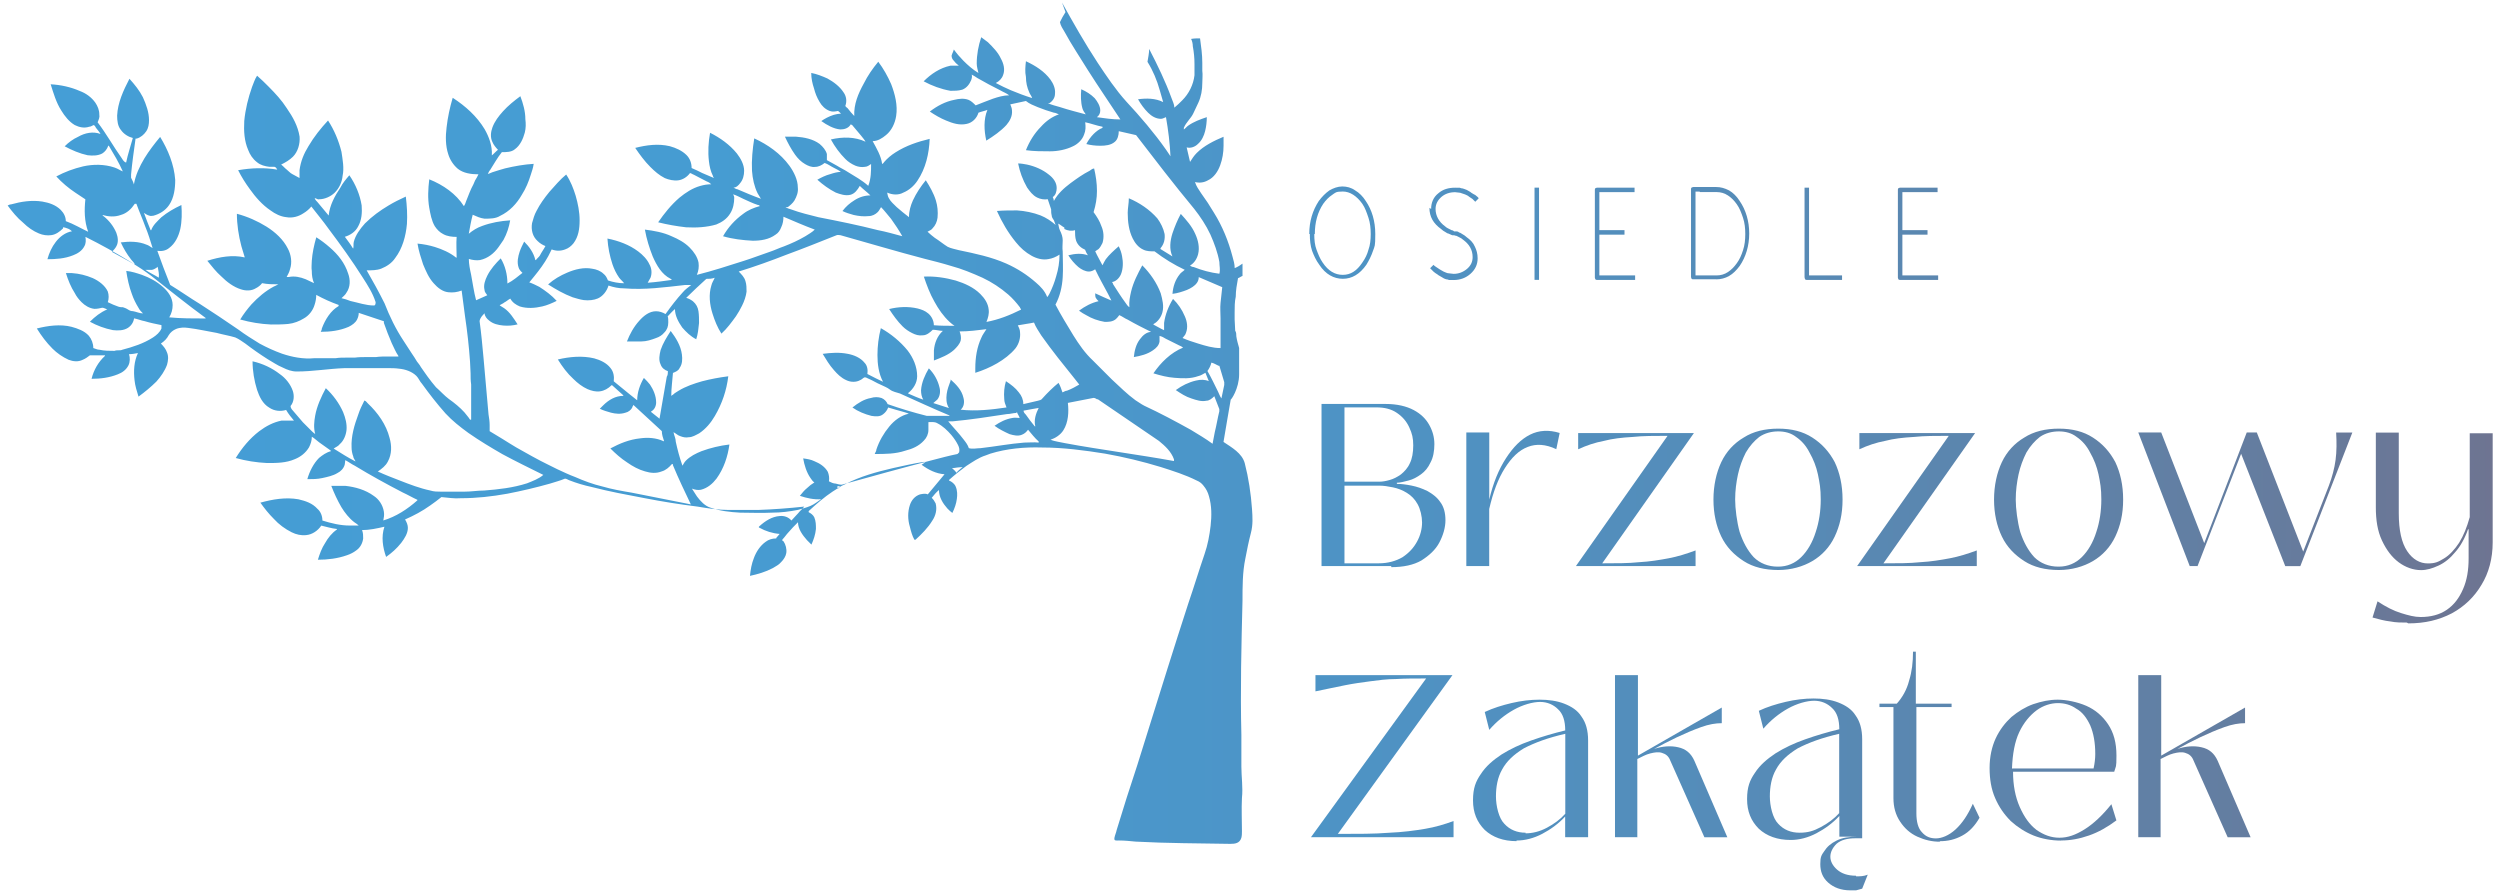 <?xml version="1.0" encoding="UTF-8"?><svg id="Warstwa_1" xmlns="http://www.w3.org/2000/svg" xmlns:xlink="http://www.w3.org/1999/xlink" viewBox="0 0 444.6 158.8"><defs><style>.cls-1{fill:url(#Gradient_bez_nazwy_7-22);}.cls-2{fill:url(#Gradient_bez_nazwy_7-13);}.cls-3{fill:url(#Gradient_bez_nazwy_7-2);}.cls-4{fill:url(#Gradient_bez_nazwy_7-20);}.cls-5{fill:url(#Gradient_bez_nazwy_7-23);}.cls-6{fill:url(#Gradient_bez_nazwy_7-10);}.cls-7{fill:url(#Gradient_bez_nazwy_7-4);}.cls-8{fill:url(#Gradient_bez_nazwy_7-9);}.cls-9{fill:url(#Gradient_bez_nazwy_7-18);}.cls-10{fill:url(#Gradient_bez_nazwy_7);}.cls-11{fill:url(#Gradient_bez_nazwy_7-12);}.cls-12{fill:url(#Gradient_bez_nazwy_7-3);}.cls-13{fill:url(#Gradient_bez_nazwy_7-8);}.cls-14{fill:url(#Gradient_bez_nazwy_7-19);}.cls-15{fill:url(#Gradient_bez_nazwy_7-21);}.cls-16{fill:url(#Gradient_bez_nazwy_7-17);}.cls-17{fill:url(#Gradient_bez_nazwy_7-6);}.cls-18{fill:url(#Gradient_bez_nazwy_7-14);}.cls-19{fill:url(#Gradient_bez_nazwy_7-5);}.cls-20{fill:url(#Gradient_bez_nazwy_7-11);}.cls-21{fill:url(#Gradient_bez_nazwy_7-15);}.cls-22{fill:url(#Gradient_bez_nazwy_7-7);}.cls-23{fill:url(#Gradient_bez_nazwy_7-16);}</style><linearGradient id="Gradient_bez_nazwy_7" x1=".55" y1="75.27" x2="444.32" y2="75.27" gradientUnits="userSpaceOnUse"><stop offset="0" stop-color="#459ed6"/><stop offset=".28" stop-color="#469cd2"/><stop offset=".5" stop-color="#4c95c8"/><stop offset=".71" stop-color="#568bb7"/><stop offset=".9" stop-color="#647da0"/><stop offset="1" stop-color="#6e7491"/></linearGradient><linearGradient id="Gradient_bez_nazwy_7-2" x1=".55" y1="86.36" x2="444.32" y2="86.36" xlink:href="#Gradient_bez_nazwy_7"/><linearGradient id="Gradient_bez_nazwy_7-3" x1=".55" y1="88.7" x2="444.32" y2="88.7" xlink:href="#Gradient_bez_nazwy_7"/><linearGradient id="Gradient_bez_nazwy_7-4" x1=".55" y1="88.89" x2="444.32" y2="88.89" xlink:href="#Gradient_bez_nazwy_7"/><linearGradient id="Gradient_bez_nazwy_7-5" x1=".55" y1="88.79" x2="444.32" y2="88.79" xlink:href="#Gradient_bez_nazwy_7"/><linearGradient id="Gradient_bez_nazwy_7-6" x1=".55" y1="88.89" x2="444.32" y2="88.89" xlink:href="#Gradient_bez_nazwy_7"/><linearGradient id="Gradient_bez_nazwy_7-7" x1=".55" y1="88.79" x2="444.32" y2="88.79" xlink:href="#Gradient_bez_nazwy_7"/><linearGradient id="Gradient_bez_nazwy_7-8" x1=".55" y1="88.79" x2="444.32" y2="88.79" xlink:href="#Gradient_bez_nazwy_7"/><linearGradient id="Gradient_bez_nazwy_7-9" x1=".55" y1="93.86" x2="444.32" y2="93.86" xlink:href="#Gradient_bez_nazwy_7"/><linearGradient id="Gradient_bez_nazwy_7-10" x1=".55" y1="134.48" x2="444.32" y2="134.48" xlink:href="#Gradient_bez_nazwy_7"/><linearGradient id="Gradient_bez_nazwy_7-11" x1=".55" y1="137.01" x2="444.32" y2="137.01" xlink:href="#Gradient_bez_nazwy_7"/><linearGradient id="Gradient_bez_nazwy_7-12" x1=".55" y1="134.48" x2="444.32" y2="134.48" xlink:href="#Gradient_bez_nazwy_7"/><linearGradient id="Gradient_bez_nazwy_7-13" x1=".55" y1="141.29" x2="444.32" y2="141.29" xlink:href="#Gradient_bez_nazwy_7"/><linearGradient id="Gradient_bez_nazwy_7-14" x1=".55" y1="132.79" x2="444.32" y2="132.79" xlink:href="#Gradient_bez_nazwy_7"/><linearGradient id="Gradient_bez_nazwy_7-15" x1=".55" y1="136.96" x2="444.32" y2="136.96" xlink:href="#Gradient_bez_nazwy_7"/><linearGradient id="Gradient_bez_nazwy_7-16" x1=".55" y1="134.48" x2="444.32" y2="134.48" xlink:href="#Gradient_bez_nazwy_7"/><linearGradient id="Gradient_bez_nazwy_7-17" x1=".55" y1="41.37" x2="444.32" y2="41.37" xlink:href="#Gradient_bez_nazwy_7"/><linearGradient id="Gradient_bez_nazwy_7-18" x1=".55" y1="41.57" x2="444.32" y2="41.57" xlink:href="#Gradient_bez_nazwy_7"/><linearGradient id="Gradient_bez_nazwy_7-19" x1=".55" y1="41.57" x2="444.32" y2="41.57" xlink:href="#Gradient_bez_nazwy_7"/><linearGradient id="Gradient_bez_nazwy_7-20" x1=".55" y1="41.57" x2="444.32" y2="41.57" xlink:href="#Gradient_bez_nazwy_7"/><linearGradient id="Gradient_bez_nazwy_7-21" x1=".55" y1="41.47" x2="444.32" y2="41.47" xlink:href="#Gradient_bez_nazwy_7"/><linearGradient id="Gradient_bez_nazwy_7-22" x1=".55" y1="41.57" x2="444.32" y2="41.57" xlink:href="#Gradient_bez_nazwy_7"/><linearGradient id="Gradient_bez_nazwy_7-23" x1=".55" y1="41.57" x2="444.32" y2="41.57" xlink:href="#Gradient_bez_nazwy_7"/></defs><g id="Warstwa_1-2"><path class="cls-10" d="M189.49,2.15c-.4.6-.7,1.19-.99,1.79.1.6.5,1.19.8,1.69,1.29,2.39,2.78,4.57,4.18,6.86,1.89,2.98,3.88,5.87,5.77,8.75-1.39,0-2.78-.2-4.18-.4h0c.4-.3.6-.7.6-1.19,0-.8-.5-1.59-.99-2.19-.7-.7-1.49-1.19-2.39-1.59-.1,1.09-.1,2.29.2,3.38.1.4.4.8.6,1.09-1.49-.4-3.08-.8-4.57-1.29-.7-.2-1.49-.4-2.19-.7h.3c.6-.4.99-.99.99-1.69.1-.89-.3-1.79-.8-2.49-1.09-1.49-2.68-2.49-4.37-3.28-.1.89-.2,1.89,0,2.78,0,.99.2,1.89.6,2.78.1.3.4.6.5.99-1.29-.4-2.58-.89-3.78-1.39-.89-.4-1.79-.8-2.68-1.29.6-.3,1.09-.8,1.29-1.39.4-.99.1-2.09-.4-2.98-.5-1.09-1.39-1.99-2.29-2.88-.4-.3-.8-.6-1.19-.89-.5,1.49-.8,3.08-.8,4.67,0,.6.2,1.19.3,1.69-.99-.6-1.89-1.39-2.68-2.19-.6-.6-1.19-1.29-1.69-1.99-.1.4-.3.7-.4,1.09,0,.3.1.6.3.8.3.4.6.7.99.99h-1.49c-1.89.4-3.48,1.49-4.77,2.78,1.49.8,3.08,1.39,4.77,1.69.7,0,1.39,0,2.09-.2.8-.3,1.29-.99,1.59-1.69.1-.3.2-.6.1-.99.4.2.7.4.99.6,1.39.8,2.68,1.49,4.08,2.19.5.3,1.09.5,1.59.89-.99,0-1.99.3-2.88.6-1.09.4-2.09.8-3.08,1.19-.4-.4-.8-.8-1.29-.99-.8-.3-1.69-.2-2.49,0-1.59.3-3.08,1.09-4.37,2.09.89.6,1.89,1.19,2.88,1.59,1.19.5,2.39.89,3.68.6.99-.2,1.79-.99,2.09-1.99.5-.2,1.09-.3,1.59-.5-.7,1.69-.6,3.68-.2,5.47,1.29-.8,2.58-1.69,3.58-2.78.6-.7,1.09-1.59.99-2.58,0-.4-.2-.8-.3-1.09.89-.2,1.79-.4,2.78-.6.6.5,1.39.8,2.09,1.09.99.4,1.89.7,2.88.99.3,0,.6.2.89.3h0c-1.19.4-2.29,1.19-3.18,2.19-1.19,1.19-2.09,2.68-2.68,4.18,1.39.2,2.88.2,4.27.2s2.88-.3,4.08-.89c.89-.4,1.69-1.19,1.99-2.09.3-.7.3-1.39.2-2.19.99.2,1.99.6,3.08.8v.2c-.6.2-1.19.7-1.59,1.09-.5.5-.99,1.19-1.29,1.79.8.2,1.59.3,2.49.3s1.89-.1,2.58-.7c.5-.4.7-1.19.7-1.89.99.2,2.09.5,3.08.7,1.69,2.19,3.38,4.37,5.07,6.56,1.69,2.19,3.48,4.37,5.27,6.56,1.09,1.39,2.09,2.88,2.88,4.57.7,1.59,1.29,3.18,1.59,4.87,0,.7.2,1.39,0,2.09-1.59-.2-3.08-.6-4.57-1.19-.2,0-.4-.1-.6-.2v-.1c.7-.4,1.19-1.19,1.39-1.99.3-1.19,0-2.49-.5-3.58-.6-1.39-1.59-2.49-2.58-3.58-.6,1.09-1.09,2.29-1.49,3.48-.4,1.29-.6,2.78,0,4.08-.7-.4-1.39-.89-2.09-1.29-.1,0,0-.2,0-.2.6-.7.8-1.59.7-2.49-.2-.99-.7-1.99-1.29-2.78-1.39-1.59-3.18-2.78-5.07-3.58,0,.89-.2,1.79-.2,2.58,0,1.59.2,3.18.89,4.57.4.8.99,1.59,1.89,1.99.6.3,1.29.3,1.99.3,1.69,1.29,3.48,2.39,5.37,3.28-.3.3-.7.5-.89.8-.8.99-1.19,2.19-1.29,3.48.89-.1,1.79-.4,2.58-.7.7-.3,1.39-.7,1.79-1.29.2-.3.3-.6.3-.99,1.39.6,2.78,1.19,4.18,1.79-.1.89-.2,1.89-.3,2.78s0,1.89,0,2.78v5.27c-1.39,0-2.68-.4-3.98-.8-.99-.3-1.89-.6-2.78-.99.2-.3.5-.5.6-.89.4-.99.2-2.09-.2-2.98-.5-1.19-1.19-2.19-2.09-3.08-.8,1.29-1.39,2.78-1.59,4.27v1.29c-.7-.3-1.29-.7-1.89-.99v-.1c.8-.4,1.39-1.29,1.59-2.09.3-1.09,0-2.29-.3-3.38-.7-1.89-1.89-3.58-3.28-4.97-.8,1.49-1.59,2.98-1.99,4.67-.2.89-.4,1.79-.3,2.78-.3-.2-.5-.5-.7-.8-.8-1.09-1.49-2.19-2.19-3.28,0-.1-.1-.3-.2-.4.7-.1,1.29-.7,1.59-1.39.4-.99.4-2.19.2-3.18-.1-.6-.3-1.19-.6-1.79-.8.7-1.69,1.49-2.29,2.29-.2.3-.4.7-.6,1.09-.4-.8-.89-1.59-1.29-2.49.2-.1.4-.3.6-.4.3-.3.5-.7.7-1.09.3-.99.2-2.09-.2-2.98-.3-.89-.8-1.69-1.39-2.49.4-1.29.6-2.49.6-3.78,0-1.39-.2-2.68-.5-3.98-.3,0-.5.2-.8.4-1.19.6-2.29,1.39-3.38,2.19-1.19.89-2.29,1.89-2.98,3.18,0-.2-.1-.5-.2-.7.5-.3.7-.99.7-1.59,0-.99-.6-1.79-1.39-2.39-1.09-.89-2.49-1.49-3.88-1.79-.5-.1-1.09-.2-1.59-.2.3,1.49.8,2.88,1.59,4.27.5.7.99,1.39,1.79,1.79.6.3,1.29.4,1.89.3.2.6.4,1.19.6,1.79,0,.4,0,.7.1,1.09,0,.3.2.6.4.89.1.3.2.5.3.8-.8-.7-1.69-1.29-2.68-1.69-1.29-.5-2.78-.8-4.18-.89-1.19,0-2.39,0-3.58.1.89,1.99,1.99,3.88,3.38,5.57.8.99,1.69,1.79,2.78,2.39.89.5,1.99.8,2.98.6.7-.1,1.39-.4,1.99-.8,0,1.29-.2,2.58-.6,3.88-.3,1.09-.7,2.09-1.19,3.08-.1.2-.3.5-.4.6-.4-1.09-1.19-1.89-1.99-2.58-1.59-1.39-3.28-2.49-5.27-3.38-2.68-1.19-5.57-1.79-8.45-2.39-.7-.2-1.39-.3-1.99-.6-.8-.5-1.49-1.09-2.29-1.59-.4-.3-.89-.7-1.29-1.09.3-.2.7-.3.89-.6.5-.5.8-1.19.89-1.89.1-1.09,0-2.09-.3-3.08-.4-1.29-1.09-2.49-1.79-3.58-.89,1.09-1.69,2.29-2.29,3.58-.4.89-.7,1.89-.7,2.98-.8-.6-1.49-1.19-2.19-1.79-.5-.5-1.09-.99-1.39-1.59-.2-.3-.2-.6-.3-.99.89.4,1.99.5,2.88,0,.99-.4,1.89-1.19,2.49-2.09,1.49-2.19,2.09-4.87,2.19-7.46-2.09.5-4.18,1.19-6.06,2.39-.8.5-1.49,1.09-2.09,1.79,0,.1-.2.2-.3.3-.2-1.49-.99-2.78-1.69-4.08.89,0,1.69-.5,2.39-1.09.99-.8,1.59-2.09,1.79-3.38.3-1.89-.2-3.88-.89-5.67-.6-1.39-1.39-2.78-2.29-3.98-.99,1.19-1.89,2.49-2.58,3.88-.99,1.79-1.79,3.68-1.69,5.77-.4-.4-.8-.89-1.19-1.39-.1-.1-.3-.2-.4-.4.3-.8.2-1.69-.3-2.39-.7-1.09-1.79-1.89-2.88-2.49-.89-.4-1.89-.8-2.88-.99,0,.99.2,1.89.5,2.78.2.8.5,1.59.99,2.39.4.7.99,1.29,1.79,1.59.5.2.99.1,1.49,0,.2.2.4.3.5.5-.89,0-1.69.3-2.49.7-.4.2-.7.4-.99.6.99.7,2.19,1.39,3.38,1.49.7,0,1.39-.2,1.79-.8,0-.2.2,0,.3,0,.5.6,1.09,1.29,1.59,1.89.3.4.6.7.8,1.09-1.89-.89-4.08-.89-6.16-.4.7,1.29,1.59,2.49,2.58,3.48.5.5,1.09.89,1.79,1.19.5.2,1.09.3,1.69.2.4,0,.8-.3,1.09-.5,0,1.29,0,2.58-.5,3.88-1.09-.99-2.39-1.69-3.68-2.49-.6-.4-1.29-.7-1.89-1.09-.6-.3-1.19-.7-1.79-.99v-1.09c-.2-.7-.7-1.29-1.29-1.79-1.19-.89-2.78-1.19-4.18-1.29h-1.99c.5,1.09,1.09,2.19,1.79,3.18.5.7,1.09,1.29,1.79,1.69.5.3,1.19.6,1.79.5.6,0,1.19-.3,1.69-.7.6.2,1.09.6,1.69.89.4.2.8.4,1.19.7-.6,0-1.29.2-1.89.4-.8.2-1.59.6-2.29.99.99.89,2.09,1.69,3.28,2.29.8.3,1.69.6,2.58.4.8-.2,1.29-.89,1.69-1.59h0c.6.6,1.29,1.09,1.89,1.69-.99,0-1.99.3-2.88.89-.8.5-1.49,1.09-2.09,1.89.6.3,1.29.5,1.99.7.89.2,1.79.3,2.68.2.6,0,1.19-.3,1.59-.7.3-.3.4-.6.6-.89.6.6,1.19,1.39,1.79,2.09.7.99,1.39,1.99,1.99,3.08-1.49-.4-2.88-.8-4.37-1.09-3.48-.89-6.96-1.59-10.54-2.29-1.59-.4-3.28-.8-4.87-1.39-.3-.1-.7-.2-.99-.4h.4c.4-.3.89-.7,1.19-1.19.4-.7.7-1.49.6-2.29,0-1.39-.7-2.78-1.49-3.88-1.59-2.19-3.88-3.78-6.26-4.87-.3,1.89-.5,3.88-.4,5.77.1,1.39.4,2.78.99,3.98.2.3.4.7.6.99-1.39-.5-2.78-1.09-4.18-1.69-.2,0-.5-.2-.7-.3.5,0,.89-.4,1.19-.8.5-.6.7-1.39.7-2.19,0-1.09-.6-2.19-1.29-3.08-1.29-1.59-2.98-2.78-4.77-3.68-.3,1.69-.4,3.38-.2,5.07.1.89.3,1.79.7,2.58,0,.1.1.3.2.4-.7-.3-1.39-.6-2.09-.89-.6-.3-1.19-.6-1.89-.89,0-.89-.3-1.69-.89-2.29-.8-.8-1.89-1.29-2.98-1.59-2.09-.5-4.18-.2-6.16.3.8,1.19,1.69,2.39,2.68,3.38.8.8,1.59,1.49,2.58,1.99.7.3,1.59.5,2.39.4.8-.1,1.59-.6,2.09-1.29.2,0,.4.2.7.3.8.4,1.49.8,2.29,1.19.3.1.6.3.8.5-.7,0-1.29.1-1.99.3-1.39.4-2.58,1.19-3.68,2.09-1.49,1.29-2.68,2.78-3.78,4.37,1.59.4,3.28.7,4.97.89,1.79.1,3.68,0,5.37-.5.99-.4,1.89-.99,2.49-1.99.5-.8.7-1.79.7-2.78,0-.2-.1-.4-.2-.6.6.2,1.19.5,1.79.8.89.4,1.69.8,2.58,1.09.2,0,.3.1.4.2-1.09.3-2.09.7-2.98,1.39-1.49,1.09-2.68,2.39-3.58,3.98,1.69.5,3.48.7,5.27.8,1.39,0,2.88-.2,4.08-1.09.5-.3.8-.8.99-1.29.3-.6.4-1.29.4-1.89,1.89.8,3.68,1.59,5.57,2.29-.5.5-1.09.8-1.69,1.19-1.19.7-2.49,1.29-3.78,1.79-.89.3-1.69.7-2.58.99-1.49.5-2.98,1.09-4.57,1.59-2.78.89-5.57,1.79-8.35,2.49.3-.7.4-1.39.3-2.19-.2-.99-.8-1.89-1.59-2.68-.89-.89-1.99-1.49-3.18-1.99-1.49-.7-3.18-.99-4.77-1.19.3,1.69.8,3.28,1.39,4.77.7,1.59,1.59,3.18,3.18,3.98,0,0,.2.1.2.2-1.39.2-2.88.4-4.27.5.2-.3.3-.6.5-.89.3-.8.2-1.69-.2-2.39-.4-.89-1.19-1.69-1.99-2.29-1.59-1.19-3.48-1.89-5.47-2.29.1,1.59.4,3.08.89,4.57.3.89.7,1.69,1.19,2.39.3.4.6.6.89.99-.99,0-1.99-.2-2.88-.5-.2-.5-.4-.89-.8-1.19-.5-.5-1.29-.8-1.99-.89-1.49-.3-3.08.1-4.47.7-1.19.5-2.39,1.19-3.38,2.09,1.39.89,2.78,1.69,4.37,2.29.7.2,1.29.4,1.99.5.89.1,1.79,0,2.49-.3.89-.4,1.59-1.29,1.89-2.29.89.3,1.79.5,2.78.5,3.68.3,7.26-.2,10.84-.6h1.09c-.5.4-1.09.8-1.49,1.29-1.09,1.19-2.09,2.49-3.08,3.88-.5-.3-1.09-.5-1.69-.5-1.19,0-2.19.8-2.98,1.69-.99,1.09-1.69,2.39-2.19,3.68h2.58c.89,0,1.79-.3,2.58-.6.6-.2,1.09-.5,1.49-.99.5-.5.7-1.09.7-1.79,0-.4,0-.8-.1-1.09.4-.4.8-.89,1.29-1.29,0,1.19.6,2.29,1.29,3.28.7.8,1.49,1.59,2.49,2.09.3-.89.4-1.89.5-2.88,0-.7,0-1.39-.1-2.09s-.4-1.29-.99-1.79c-.4-.3-.8-.5-1.19-.6h0c1.19-1.19,2.39-2.29,3.58-3.38.5,0,.99,0,1.49-.2-.2.5-.5.89-.6,1.39-.5,1.59-.3,3.38.2,4.97.4,1.29.89,2.49,1.59,3.58.99-.89,1.79-1.99,2.58-3.08.4-.6.8-1.29,1.09-1.89.4-.8.7-1.69.8-2.49,0-.6,0-1.29-.2-1.89-.2-.7-.7-1.19-1.19-1.69,2.88-.89,5.67-1.89,8.45-2.98,2.98-1.09,5.96-2.29,8.95-3.48.2-.1.5,0,.7,0,4.97,1.39,9.94,2.88,14.91,4.18,1.59.4,3.18.8,4.77,1.29,1.89.5,3.78,1.29,5.57,2.09,1.69.8,3.18,1.79,4.57,2.98.8.7,1.49,1.49,2.09,2.29,0,.1.2.3.2.4-1.99.99-3.98,1.79-6.16,2.19.3-.7.5-1.49.4-2.19-.1-1.09-.7-1.99-1.49-2.78-1.19-1.19-2.78-1.89-4.37-2.39-1.79-.5-3.78-.8-5.67-.7.5,1.49,1.09,3.08,1.89,4.47.7,1.29,1.59,2.58,2.68,3.58.3.3.6.5.89.7-1.29,0-2.49,0-3.68-.1,0-.8-.4-1.59-.99-2.09s-1.19-.7-1.89-.89c-1.69-.4-3.48-.3-5.07.1.7,1.09,1.49,2.19,2.39,3.08.5.5,1.09.89,1.69,1.19s1.19.5,1.89.4c.7,0,1.29-.5,1.79-.99.6,0,1.19.2,1.79.2-.99.89-1.49,2.19-1.59,3.48v1.79c1.29-.5,2.58-.99,3.58-1.89.5-.5.99-.99,1.19-1.69.1-.5,0-1.09-.2-1.59,1.59,0,3.18-.2,4.77-.4-.3.5-.7.99-.89,1.49-.8,1.69-1.09,3.58-1.09,5.47v.8c1.29-.4,2.68-.99,3.88-1.69s2.39-1.59,3.28-2.68c.6-.8.89-1.79.8-2.78,0-.5-.2-.89-.4-1.29.99-.2,1.99-.3,2.88-.5.3.8.8,1.49,1.29,2.29,1.89,2.68,3.98,5.27,6.06,7.85.2.3.5.6.7.89-.7.4-1.39.8-2.19,1.09-.3,0-.5.2-.8.3-.2-.6-.4-1.19-.7-1.69-.99.8-1.99,1.79-2.88,2.78-.2.3-.5.3-.8.4-.8.2-1.69.4-2.58.6,0-.8-.3-1.49-.8-2.09-.6-.8-1.39-1.39-2.29-1.99-.3.99-.4,2.09-.3,3.18,0,.5.2.99.4,1.49-2.68.4-5.47.7-8.15.4h0c.6-.5.7-1.39.5-2.09-.3-1.39-1.29-2.39-2.29-3.28v.2c-.3.8-.6,1.59-.7,2.39-.1.8-.1,1.69.4,2.49-.89-.3-1.89-.6-2.78-.89.2-.2.5-.4.7-.6.5-.6.6-1.49.4-2.19-.3-1.29-.99-2.49-1.89-3.38-.7,1.19-1.29,2.49-1.39,3.88,0,.6.1,1.19.4,1.69-.89-.3-1.79-.7-2.68-1.09v-.1c.89-.7,1.59-1.79,1.59-2.98,0-1.69-.7-3.28-1.69-4.57-1.29-1.59-2.98-2.98-4.77-3.98-.4,1.59-.6,3.18-.6,4.77s.2,3.28.99,4.77c-.89-.4-1.79-.89-2.78-1.39.1-.7,0-1.49-.5-1.99-.7-.89-1.89-1.39-2.98-1.59-1.49-.3-2.98-.2-4.47,0,.6.99,1.19,1.99,1.99,2.88.6.7,1.29,1.39,2.19,1.79.8.4,1.79.4,2.49,0,.3-.1.5-.4.8-.5.3,0,.5.2.8.3.7.3,1.29.7,1.99.99.6.3,1.19.5,1.69.89s1.19.5,1.79.7c2.88,1.29,5.87,2.68,8.75,3.88l.1.1h-4.08c-2.39-.6-4.67-1.29-6.96-2.09-.2-.5-.6-.89-1.09-1.09-.6-.2-1.29-.2-1.89,0-1.19.2-2.29.89-3.28,1.69.99.7,2.19,1.19,3.38,1.49.7.1,1.49.2,2.09-.3.4-.3.7-.7.89-1.19.89.3,1.79.5,2.78.8.3.1.7.2.89.3-1.39.3-2.58,1.19-3.48,2.29-.99,1.19-1.79,2.58-2.29,4.08,0,.3-.2.5-.3.8,1.89,0,3.68,0,5.47-.6,1.19-.3,2.39-.8,3.28-1.79.5-.5.8-1.19.8-1.89v-1.39c.5,0,1.09-.1,1.59.2.99.5,1.79,1.29,2.49,2.09.5.6.89,1.19,1.19,1.79.2.4.3.8.2,1.29l-.3.3c-1.49.3-2.98.7-4.47,1.09-5.37,1.39-10.74,2.88-16.11,4.37-.4,0-.7-.1-1.09-.2-.4,0-.8-.2-1.19-.4.1-.6,0-1.19-.2-1.69-.5-.89-1.39-1.49-2.39-1.89-.6-.3-1.29-.4-1.99-.5.2,1.19.6,2.49,1.29,3.48.2.3.4.6.7.8-.5.3-.89.6-1.29.99-.5.4-.89.89-1.29,1.39,1.19.4,2.49.7,3.78.6h0c-.6.4-1.19.89-1.89,1.19-.7.3-1.49.5-2.19.7-1.49.3-3.08.5-4.67.5-1.89.1-3.78,0-5.67,0-1.79-.1-3.58-.3-5.27-.89-.99-.3-1.79-1.19-2.39-1.99-.3-.5-.6-.89-.89-1.39.5.2,1.09.3,1.59.2,1.19-.3,2.09-1.09,2.78-1.99,1.29-1.79,1.99-3.88,2.29-6.06-1.69.2-3.38.6-4.97,1.19-.99.4-1.99.89-2.78,1.69-.3.3-.4.6-.6.89-.5-1.39-.89-2.88-1.19-4.27,0-.6-.3-1.09-.4-1.69.4.2.8.6,1.19.7.5.2.99.3,1.49.2.7,0,1.29-.4,1.89-.7,1.19-.8,2.09-1.89,2.78-3.08,1.29-2.19,2.09-4.57,2.39-7.06-1.59.2-3.18.5-4.67.89-1.39.4-2.88.89-4.18,1.69-.3.2-.7.4-.99.7,0,0-.2.1-.3.2,0-1.39.2-2.68.3-4.08.5-.2.99-.4,1.19-.89.5-.7.5-1.59.4-2.39-.2-1.59-1.09-2.98-1.99-4.18-.7,1.09-1.39,2.19-1.79,3.38-.2.8-.4,1.79,0,2.58.2.6.7.99,1.29,1.19,0,.3,0,.7-.2.99-.4,2.49-.89,4.97-1.29,7.46-.5-.4-.99-.8-1.49-1.19v-.1c.6-.3.89-.99.89-1.59,0-1.19-.5-2.29-1.09-3.18-.3-.4-.7-.8-1.09-1.19-.7,1.19-1.19,2.58-1.19,3.98-.5-.4-.99-.8-1.49-1.19-.89-.7-1.79-1.49-2.68-2.19.1-.8,0-1.69-.6-2.39-.7-.89-1.79-1.39-2.88-1.69-2.09-.5-4.37-.3-6.46.2.8,1.29,1.69,2.49,2.78,3.48.7.7,1.59,1.39,2.49,1.79.7.3,1.49.5,2.19.4.8-.1,1.49-.5,2.09-1.09h.1c.7.6,1.29,1.19,1.99,1.79v.1c-1.39,0-2.58.7-3.58,1.69l-.6.6c.6.3,1.29.5,1.99.7.8.2,1.69.3,2.58,0,.5-.1.99-.5,1.19-.89,0-.2.2-.3.2-.5h0c1.69,1.59,3.38,3.08,5.07,4.67,0,.6.2,1.19.4,1.79h-.1c-1.29-.6-2.78-.7-4.18-.5-1.89.2-3.58.89-5.27,1.79.89.89,1.89,1.79,2.98,2.49.99.7,2.09,1.29,3.18,1.59.99.3,1.99.4,2.98,0,.7-.2,1.29-.7,1.79-1.29h.2v.2c.99,2.39,2.09,4.67,3.18,6.96-3.48-.7-6.96-1.39-10.54-2.09-1.79-.3-3.48-.6-5.17-1.09-1.69-.4-3.28-.99-4.87-1.69-1.09-.4-2.09-.89-3.18-1.39-.6-.3-1.19-.6-1.79-.89-.4-.2-.8-.4-1.19-.6-.99-.5-1.99-1.09-3.08-1.69-1.69-.89-3.28-1.99-4.97-2.98-.3-.2-.7-.4-.99-.6v-1.09c0-.6-.1-1.29-.2-1.89-.3-3.38-.6-6.66-.89-10.04-.2-2.19-.4-4.37-.7-6.56.1-.6.5-.99.89-1.39,0,.5.4.99.8,1.29.7.6,1.59.8,2.49.89s1.79,0,2.58-.2c-.7-1.09-1.39-2.19-2.39-2.88-.3-.2-.5-.3-.8-.5.2-.2.6-.3.8-.5.4-.2.7-.5,1.09-.7.4.7.99,1.09,1.69,1.39,1.29.4,2.68.3,3.98,0,.89-.2,1.79-.6,2.58-.99-.89-.99-1.99-1.79-3.08-2.49-.6-.3-1.19-.6-1.79-.8.3-.4.6-.7.89-1.09.89-1.09,1.79-2.29,2.49-3.58.2-.4.4-.8.6-1.19.8.3,1.59.3,2.39,0,.6-.2,1.09-.6,1.49-1.09.89-1.19,1.09-2.58,1.09-4.08s-.3-2.98-.7-4.37c-.4-1.29-.89-2.58-1.69-3.78-1.09.89-1.99,1.99-2.98,3.08-.89,1.09-1.69,2.19-2.29,3.38-.4.7-.6,1.49-.8,2.19-.2,1.19.1,2.39.99,3.18.4.4.89.7,1.39.89-.3.6-.7,1.09-.99,1.69-.2.3-.5.5-.7.8h-.1c-.3-1.29-1.09-2.39-1.99-3.28-.3.6-.6,1.19-.8,1.79-.3.89-.5,1.89-.2,2.78.1.4.4.7.7.99-.89.7-1.69,1.39-2.68,1.89,0-1.59-.4-3.18-1.19-4.47-.89.89-1.79,1.89-2.39,3.08-.4.8-.7,1.69-.5,2.49,0,.4.3.7.5.99-.7.3-1.29.6-1.99.89-.4-1.49-.6-3.08-.89-4.57-.2-.89-.4-1.89-.4-2.78.6.2,1.39.3,1.99.2,1.39-.3,2.49-1.19,3.28-2.29.3-.4.6-.89.89-1.29.6-1.09.99-2.29,1.19-3.48-1.69.1-3.38.4-4.97.99-.89.3-1.69.8-2.39,1.39.2-1.09.4-2.29.7-3.38.7.3,1.29.6,2.09.7.99,0,1.99,0,2.78-.5,1.69-.8,2.98-2.19,3.88-3.78.7-1.09,1.19-2.29,1.59-3.58.2-.6.4-1.19.5-1.89-1.69.1-3.38.4-5.07.8-.7.2-1.39.4-1.99.6-.4.1-.7.3-1.09.4.1-.2.2-.5.4-.7.7-1.09,1.29-2.19,2.09-3.18.8,0,1.69,0,2.29-.5.99-.7,1.49-1.89,1.79-2.98.2-.8.2-1.59.1-2.39,0-1.39-.4-2.78-.89-4.08-1.09.8-2.19,1.69-3.08,2.68-.8.89-1.49,1.79-1.89,2.88-.3.8-.4,1.79,0,2.58.2.5.6.99.99,1.39-.4.3-.7.7-1.09.99.1-1.69-.5-3.28-1.29-4.67-1.39-2.29-3.38-4.08-5.67-5.57-.5,1.69-.89,3.48-1.09,5.27-.2,1.59-.2,3.28.3,4.77.3.99.89,1.89,1.69,2.58.99.8,2.39.99,3.68.99-.2.4-.4.8-.6,1.09-.1.2-.2.5-.3.7-.5.89-.89,1.99-1.29,2.98-.1.3-.2.6-.4.89-1.39-2.19-3.68-3.78-6.16-4.77-.2,1.69-.3,3.38,0,5.07.2,1.09.4,2.29.99,3.28.4.6.89,1.09,1.49,1.39.7.4,1.59.5,2.39.5-.1,1.19,0,2.49,0,3.68h-.1c-1.09-.89-2.49-1.49-3.78-1.89-.99-.3-1.99-.5-3.08-.6.2,1.29.6,2.49.99,3.68.5,1.19.99,2.39,1.89,3.38.7.8,1.59,1.49,2.58,1.59.8.1,1.59,0,2.39-.3.2,1.49.4,2.98.6,4.57.4,2.68.7,5.37.89,8.05,0,.7.1,1.39.1,2.09s0,1.29.1,1.99v6.26h-.2c-.3-.5-.7-.89-.99-1.29-.8-.89-1.79-1.69-2.78-2.39-.8-.6-1.49-1.39-2.29-2.09-.5-.6-.99-1.19-1.49-1.89-.4-.6-.8-1.09-1.19-1.69-.2-.4-.5-.7-.7-.99-.3-.5-.6-.99-.89-1.39-.5-.8-.99-1.49-1.49-2.29-1.39-2.09-2.49-4.37-3.38-6.66-.99-1.99-2.09-3.98-3.18-5.87.89,0,1.79,0,2.58-.3.99-.4,1.89-.99,2.49-1.89,1.29-1.69,1.89-3.88,2.09-6.06.1-1.59,0-3.28-.2-4.87-1.09.5-2.09.99-3.08,1.59-1.49.89-2.88,1.89-4.18,3.18-.89.99-1.69,2.09-1.99,3.28-.1.4,0,.8-.1,1.19l-.1-.1c-.4-.7-.89-1.29-1.39-1.99.99-.3,1.89-.89,2.39-1.89.6-1.09.7-2.39.6-3.68-.3-1.89-1.09-3.78-2.19-5.37-.6.7-1.19,1.39-1.59,2.19-.99,1.49-1.89,3.08-2.09,4.97-.7-.8-1.29-1.59-1.99-2.39-.2-.2-.4-.4-.5-.7.3,0,.5.3.8.2.99,0,2.09-.5,2.78-1.19.8-.8,1.29-1.89,1.39-2.98.3-1.39,0-2.88-.2-4.27-.5-1.99-1.29-3.88-2.39-5.57-1.29,1.39-2.49,2.88-3.48,4.57-.8,1.29-1.39,2.68-1.59,4.27v1.39c-.4-.2-.89-.5-1.29-.7s-.6-.5-.99-.8-.6-.6-.99-.89c.8-.4,1.49-.8,2.09-1.39.89-.89,1.29-2.29,1.19-3.58-.3-1.89-1.19-3.48-2.29-5.07-.89-1.39-1.99-2.58-3.18-3.78-.7-.7-1.39-1.39-2.09-1.99-.4.6-.6,1.29-.89,1.99-.7,1.99-1.19,3.98-1.39,6.06-.1,1.79,0,3.58.7,5.17.3.8.8,1.59,1.59,2.19.6.5,1.39.7,2.19.8h.89c.2,0,.4.3.5.5-2.29-.4-4.67-.3-6.96.1.6,1.19,1.29,2.29,2.09,3.38.99,1.39,2.19,2.78,3.68,3.78.8.6,1.79,1.09,2.78,1.19,1.09.2,2.19-.1,3.08-.7.5-.3.99-.7,1.39-1.19.99,1.29,2.09,2.58,3.08,3.98,2.09,2.78,4.18,5.67,6.06,8.65.89,1.39,1.79,2.78,2.29,4.37,0,.2,0,.6-.3.6-1.39,0-2.78-.5-4.18-.8-.5-.2-1.09-.4-1.59-.5.3-.3.7-.6.89-.99.7-.99.7-2.29.3-3.38-.6-1.89-1.79-3.38-3.28-4.67-.8-.7-1.59-1.29-2.39-1.79h0c-.4,1.39-.7,2.78-.8,4.18,0,.6-.1,1.19,0,1.79,0,.8.1,1.49.4,2.19-.5-.2-.99-.5-1.49-.7-.99-.4-1.99-.6-2.98-.4h-.4c.2-.4.5-.89.6-1.39.4-1.19.2-2.58-.4-3.68-.8-1.59-2.19-2.88-3.78-3.88-1.59-.99-3.38-1.79-5.27-2.29,0,1.89.3,3.88.8,5.77.2.7.4,1.29.6,1.99-2.19-.5-4.47-.1-6.66.6.8.99,1.59,1.99,2.49,2.78.99.99,2.19,1.89,3.48,2.29.89.3,1.89.3,2.68-.2.4-.2.8-.5,1.09-.89.99.2,1.89.2,2.88.2-.3.2-.6.3-.8.4-1.49.8-2.78,1.89-3.98,3.18-.7.8-1.39,1.69-1.99,2.68,1.79.5,3.58.8,5.47.89.99,0,2.09,0,3.08-.1s1.99-.5,2.78-.99c.89-.5,1.59-1.39,1.89-2.39.2-.6.3-1.19.3-1.79,1.29.7,2.58,1.29,3.98,1.79v.2c-.7.4-1.29.99-1.79,1.69s-.89,1.49-1.19,2.29c0,.2-.1.4-.2.6,1.69,0,3.38-.2,4.97-.89.6-.3,1.19-.7,1.49-1.29.2-.4.3-.8.3-1.19l4.47,1.49v.3c.4,1.19.89,2.39,1.39,3.58.4.8.7,1.59,1.19,2.29v.1h-1.89c-.7,0-1.39,0-2.09.1h-1.49c-.8,0-1.59,0-2.29.1h-1.59c-.6,0-1.19,0-1.79.1h-3.78c-1.99.2-3.98-.2-5.77-.8-1.39-.5-2.68-1.09-3.98-1.79-1.29-.8-2.58-1.59-3.78-2.49-2.29-1.59-4.57-3.08-6.86-4.57-1.79-1.09-3.48-2.29-5.27-3.38-.8-1.99-1.59-4.08-2.29-6.06.7.1,1.49,0,2.09-.5,1.09-.8,1.69-2.09,1.99-3.38.3-1.39.3-2.88.2-4.27h0c-1.29.6-2.49,1.29-3.58,2.19-.7.7-1.49,1.39-1.79,2.29h-.1c-.4-.99-.8-1.99-1.19-3.08.3.2.6.4.99.5.2.1.5,0,.7,0,1.09-.3,2.09-.89,2.78-1.89.89-1.29,1.09-2.98,1.09-4.47-.2-2.78-1.29-5.37-2.68-7.65-.99,1.19-1.99,2.49-2.78,3.78-.89,1.49-1.59,2.98-1.89,4.67h0c-.1-.4-.3-.8-.5-1.19v-.6c.2-2.09.5-4.27.8-6.36h.2c.7-.2,1.29-.7,1.69-1.29s.5-1.29.5-1.99c0-1.39-.5-2.78-1.09-4.08-.6-1.19-1.49-2.29-2.39-3.28-1.09,2.09-2.09,4.27-2.19,6.56,0,.89.1,1.89.7,2.58.5.7,1.29,1.19,2.09,1.39-.4,1.49-.89,2.88-1.19,4.37-.4-.1-.6-.5-.8-.8-1.49-2.09-2.68-4.27-4.27-6.36.2-.5.4-.89.3-1.39,0-.8-.3-1.49-.7-2.09-.7-.99-1.69-1.69-2.78-2.09-1.59-.7-3.38-1.09-5.17-1.19.5,1.59.99,3.28,1.89,4.67.6.99,1.39,1.99,2.39,2.58.8.4,1.69.6,2.58.3.3,0,.5-.2.8-.3.2.1.3.3.4.5.3.4.6.7.8,1.09-1.29-.5-2.78-.2-3.98.5-.89.4-1.69.99-2.39,1.69,1.29.7,2.68,1.29,4.08,1.59.89.1,1.79.1,2.58-.3.5-.3.89-.8,1.09-1.39h.1c.89,1.49,1.79,2.98,2.49,4.57-.5-.2-.89-.5-1.49-.7-1.79-.6-3.78-.6-5.57-.2-1.69.4-3.28.99-4.77,1.79.99,1.09,2.19,2.09,3.38,2.88.6.4,1.19.8,1.79,1.19-.2,1.89-.2,3.88.5,5.77-1.29-.6-2.58-1.39-3.98-1.89,0-.7-.3-1.39-.89-1.99-.89-.89-2.09-1.29-3.28-1.49-1.89-.3-3.78,0-5.57.5-.2,0-.4.1-.6.2.8,1.09,1.69,2.19,2.78,3.08.8.8,1.79,1.49,2.78,1.89.7.3,1.49.4,2.19.3.8-.1,1.49-.6,2.09-1.19v-.2c.3,0,.5.1.8.2.3.1.6.3.8.5-1.19.2-2.19.99-2.88,1.89-.7.89-1.19,1.99-1.49,3.08,1.49,0,3.08-.1,4.57-.7.8-.3,1.59-.8,1.99-1.59.3-.5.3-1.09.2-1.69,2.78,1.39,5.47,2.88,8.05,4.47,1.29.8,2.49,1.59,3.68,2.49,3.18,2.49,6.36,5.07,9.64,7.46v.1c-2.19,0-4.37,0-6.46-.2.4-.7.6-1.39.6-2.19,0-1.29-.8-2.39-1.69-3.18-1.09-.99-2.39-1.69-3.78-2.19-.89-.3-1.79-.6-2.78-.7.2,1.39.5,2.78.99,4.08.3.89.7,1.69,1.19,2.49.2.4.5.7.8.99-.6,0-1.19-.3-1.79-.4-.3,0-.6-.1-.89-.3-.3-.2-.6-.3-.89-.4-.2,0-.5,0-.8-.1-.6-.2-1.29-.5-1.89-.8.2-.6.2-1.29,0-1.89-.5-1.09-1.59-1.89-2.68-2.39-1.19-.5-2.39-.8-3.68-.89h-1.09c.4,1.29.89,2.49,1.59,3.58.3.6.7,1.09,1.19,1.59.6.6,1.39,1.09,2.29,1.19.5,0,.99-.1,1.39-.2.3,0,.6.2.89.3h0c-1.19.5-2.19,1.29-3.08,2.19,1.29.7,2.58,1.19,4.08,1.49.89.1,1.89.1,2.68-.4.6-.4.99-.99,1.09-1.69.6.1,1.29.4,1.89.5.99.3,1.99.5,2.98.7v.6c-.3.7-.89,1.19-1.49,1.59-1.69,1.09-3.58,1.69-5.47,2.19-.4.2-.89,0-1.39.2-.89,0-1.79,0-2.68-.2-.4,0-.7-.2-1.09-.3,0-.8-.3-1.59-.8-2.19-.8-.89-1.99-1.29-3.08-1.59-1.99-.5-4.18-.2-6.16.3.8,1.29,1.69,2.49,2.78,3.58.8.8,1.79,1.49,2.88,1.99.8.3,1.69.4,2.49,0,.5-.2.89-.5,1.29-.8h2.68v.1c-1.19,1.09-1.99,2.49-2.39,4.08,1.59,0,3.18-.2,4.67-.8.8-.3,1.49-.8,1.89-1.59.3-.6.3-1.39.1-1.99.5,0,1.09-.1,1.59-.2-.7,1.49-.8,3.18-.6,4.87.1.99.4,1.89.7,2.88,1.09-.8,2.19-1.69,3.18-2.68.8-.89,1.49-1.89,1.89-2.98.2-.7.3-1.49,0-2.19-.2-.6-.6-1.09-1.09-1.59.6-.4,1.09-.89,1.39-1.49.3-.5.8-.89,1.29-1.09.7-.3,1.49-.3,2.19-.2,1.69.2,3.38.6,5.07.89,1.09.3,2.29.5,3.28.8.7.3,1.19.7,1.79,1.09,1.29.99,2.58,1.89,3.98,2.78.89.5,1.69,1.09,2.68,1.49.8.4,1.59.7,2.49.7,2.88,0,5.67-.5,8.55-.6h7.56c.7,0,1.39,0,2.09.1,1.09.1,2.29.5,3.08,1.29.4.4.6.99.99,1.39,1.29,1.79,2.68,3.58,4.18,5.27,1.19,1.29,2.58,2.39,4.08,3.48,1.99,1.39,3.98,2.58,6.06,3.78,2.39,1.29,4.87,2.49,7.26,3.68-.8.7-1.89,1.09-2.88,1.49-2.49.8-5.07,1.09-7.65,1.29-1.19,0-2.29.2-3.48.2h-4.18c-.6,0-1.29,0-1.89-.2-1.89-.4-3.68-1.09-5.47-1.79-1.29-.5-2.58-.99-3.88-1.59.7-.5,1.39-.99,1.79-1.79.7-1.29.7-2.78.3-4.18-.6-2.39-2.09-4.47-3.88-6.16-.2-.2-.3-.4-.6-.5-.4.8-.8,1.59-1.09,2.49-.7,1.89-1.29,3.88-1.19,5.87,0,.5.1,1.09.3,1.59,0,.3.3.6.4.89-1.39-.7-2.58-1.49-3.88-2.29.4-.3.8-.4,1.09-.8.7-.6,1.09-1.59,1.19-2.49.1-1.09-.2-2.19-.6-3.18-.7-1.59-1.79-3.08-3.08-4.27-.8,1.49-1.59,3.18-1.89,4.87-.2,1.09-.3,2.19,0,3.28-.3-.2-.5-.4-.7-.6l-1.49-1.49c-.6-.7-1.19-1.39-1.79-2.09-.2-.2-.4-.5-.4-.8.6-.7.7-1.79.4-2.68-.4-1.19-1.29-2.29-2.29-2.98-1.39-1.09-3.08-1.89-4.87-2.29h0c0,1.69.3,3.48.8,5.07.4,1.19.99,2.49,2.19,3.18.89.6,1.99.7,2.98.4.4.7.89,1.29,1.39,1.89h-2.19c-1.49.3-2.78.99-3.98,1.89-1.69,1.29-3.08,2.98-4.18,4.77,1.79.5,3.68.8,5.57.89,1.69,0,3.38,0,4.97-.7.99-.4,1.89-1.09,2.49-2.09.3-.6.5-1.19.5-1.89.5.3.89.7,1.29.99.7.5,1.39.99,2.09,1.49v.1c-.8.2-1.49.7-2.09,1.19-.99.99-1.69,2.39-2.09,3.78.89,0,1.79,0,2.68-.2.89-.2,1.89-.4,2.68-.89.6-.3,1.09-.8,1.29-1.49,0-.2.1-.5.1-.8.6.3,1.09.7,1.69.99,2.78,1.69,5.67,3.28,8.55,4.77.89.4,1.69.89,2.58,1.29v.1c-1.79,1.59-3.78,2.88-6.06,3.58.1-.5.2-.99.1-1.59-.2-1.19-.89-2.19-1.79-2.78-1.49-1.09-3.28-1.59-5.07-1.79h-2.49c.5,1.29,1.09,2.58,1.79,3.78.6.99,1.39,1.99,2.29,2.68.3.2.6.4.8.6h-1.59c-1.69,0-3.28-.4-4.87-.89,0-.8-.3-1.59-.89-2.09-.89-.99-2.09-1.39-3.38-1.69-2.29-.4-4.57,0-6.76.6.7.99,1.49,1.99,2.39,2.88.89.99,1.99,1.79,3.18,2.39.8.4,1.69.6,2.58.5,1.09-.1,2.09-.8,2.68-1.69.89.2,1.79.5,2.78.6v.1c-.89.6-1.59,1.49-2.09,2.39-.6.89-.99,1.99-1.29,2.98,1.69,0,3.48-.2,5.17-.8.6-.2,1.19-.5,1.69-.89.7-.5,1.09-1.29,1.19-2.09,0-.5,0-.99-.2-1.49,1.29,0,2.68-.3,3.98-.6-.6,1.79-.3,3.68.3,5.37.99-.7,1.89-1.49,2.68-2.49.6-.8,1.19-1.69,1.19-2.68,0-.5-.2-.99-.5-1.49,1.59-.7,3.08-1.49,4.47-2.49.7-.5,1.39-.99,1.99-1.49,1.19.1,2.29.3,3.48.2,2.78,0,5.47-.3,8.25-.8,2.58-.5,5.07-1.09,7.56-1.79.89-.3,1.79-.5,2.68-.89.3,0,.5.2.8.3,1.29.5,2.58.89,3.98,1.19,3.08.8,6.26,1.39,9.44,1.99,3.08.6,6.16,1.09,9.35,1.49,1.79.3,3.68.6,5.57.6h5.17c2.78-.1,5.47-.3,8.25-.6-.3.4-.8.8-1.09,1.19-.4.4-.8.89-1.19,1.29-.5-.6-1.29-.89-2.09-.8-1.39.1-2.58.89-3.58,1.79,0,0-.3.2,0,.3,1.09.6,2.29.99,3.58,1.09-.2.2-.4.5-.6.7v.1c-.7,0-1.39.2-1.89.6-.99.7-1.69,1.79-2.09,2.88-.4.99-.6,2.09-.7,3.18,1.39-.3,2.78-.7,4.08-1.39.5-.3,1.09-.6,1.49-1.09.4-.4.8-.99.89-1.59.1-.7-.1-1.49-.5-2.09,0,0-.1,0-.2-.1v-.2c.4-.4.7-.89,1.09-1.29.5-.6,1.09-1.19,1.69-1.79h0c0,1.19.8,2.29,1.59,3.18l.8.8c.4-.89.7-1.79.8-2.78,0-.7,0-1.39-.3-2.09-.2-.4-.6-.7-.99-.89v-.2c1.39-1.29,2.78-2.49,4.27-3.48.7-.4,1.39-.99,2.19-1.29,2.68-1.39,5.57-2.19,8.55-2.88,1.79-.4,3.58-.8,5.37-1.09h.4c-.2.2-.4.3-.7.5,1.19.89,2.58,1.59,4.08,1.69-.99,1.19-1.99,2.39-2.98,3.58-.4-.2-.89-.1-1.39,0-.89.3-1.49.99-1.79,1.89-.4,1.19-.4,2.58,0,3.88.2.8.4,1.59.8,2.29h.2c1.09-.99,2.19-2.09,2.98-3.38.6-.89.89-1.99.6-3.08-.2-.4-.4-.7-.7-.99h0c.4-.5.8-.99,1.29-1.39,0,1.29.7,2.39,1.49,3.28.3.3.6.6.89.8.4-.8.7-1.69.8-2.49.1-.7.1-1.49-.2-2.19-.2-.5-.7-.89-1.19-1.09v-.1c.99-.89,1.99-1.69,3.08-2.49,1.09-.7,2.19-1.49,3.48-1.89.3-.1.5-.2.8-.3,2.88-.89,6.06-1.19,9.15-1.09,3.78,0,7.56.5,11.23,1.09,3.38.6,6.66,1.39,9.94,2.39,2.19.7,4.37,1.39,6.36,2.39.5.2.89.5,1.19.89.5.6.8,1.19.99,1.89.5,1.69.5,3.48.3,5.27-.2,1.69-.5,3.38-1.09,5.07-.99,2.88-1.89,5.87-2.88,8.75-2.49,7.65-4.87,15.31-7.26,22.96-1.19,3.88-2.39,7.65-3.68,11.53-.6,1.89-1.19,3.88-1.79,5.77-.1.5-.3.89-.4,1.39-.1.6.2.5.8.5.99,0,1.99.1,2.98.2,5.57.3,11.23.3,16.8.4.89,0,1.69-.1,1.99-1.09.1-.4.1-.8.1-1.19,0-1.89-.1-3.88,0-5.87.2-1.89-.1-3.78-.1-5.57v-5.67c-.2-7.95,0-15.91.2-23.86,0-2.49,0-5.07.5-7.46.3-1.59.6-3.08.99-4.57s.3-2.78.2-4.27c-.2-2.78-.6-5.47-1.29-8.15-.5-1.79-2.29-2.78-3.78-3.78.4-2.58.89-5.07,1.29-7.56h0c0,.2,1.49-1.89,1.49-4.47v-4.67c-.2-.7-.4-1.39-.5-2.09,0-.3,0-.7-.2-.99,0-.7-.1-1.39-.1-1.99v-1.29c0-.89,0-1.89.2-2.78,0-1.09.2-2.19.4-3.28.3-.1.5-.3.8-.4v-2.19c-.4.3-.89.6-1.39.8,0-.7-.2-1.39-.4-2.09-.7-2.68-1.79-5.37-3.28-7.75-.7-1.19-1.49-2.39-2.29-3.48-.4-.6-.89-1.29-1.09-1.99.8.2,1.59.1,2.29-.3,1.09-.5,1.79-1.59,2.19-2.68.4-1.09.6-2.29.6-3.48v-1.59c-1.69.7-3.48,1.59-4.77,2.88-.5.5-.8.99-1.19,1.59-.2-.89-.4-1.79-.6-2.58.7.2,1.49-.1,1.99-.6.7-.6,1.09-1.49,1.29-2.29s.3-1.69.3-2.49c-1.19.4-2.29.8-3.28,1.49-.3.2-.5.5-.8.7v-.3c.4-.99,1.29-1.69,1.69-2.58.3-.6.6-1.29.89-1.89.5-1.09.7-2.29.7-3.48,0-.7.1-1.49,0-2.19v-1.39c0-1.49-.2-2.88-.4-4.37-.5,0-1.09,0-1.59.1.2.4.3.89.3,1.29.2,1.09.3,2.09.3,3.18v1.99c-.2,1.69-.99,3.28-2.19,4.47-.4.4-.89.89-1.39,1.29,0-.6-.3-1.09-.5-1.69-1.09-2.98-2.49-5.87-3.98-8.75,0,.8-.2,1.59-.3,2.29.99,1.59,1.69,3.28,2.19,5.07.2.7.4,1.39.6,2.09-1.39-.7-2.98-.7-4.47-.5.5.89,1.09,1.69,1.79,2.39.6.6,1.39,1.09,2.29,1.09.3,0,.6-.2.89-.3.4,2.29.7,4.67.8,6.96-.3-.4-.5-.8-.8-1.19-2.09-2.98-4.57-5.87-7.06-8.55-1.89-2.09-3.48-4.47-5.07-6.86-2.29-3.48-4.37-7.16-6.36-10.74M24.26,36.25c.5,1.39,1.09,2.68,1.59,4.08.5,1.19.89,2.49,1.29,3.78-.4-.2-.7-.5-1.09-.6-1.39-.6-3.08-.6-4.57-.4.5,1.09,1.09,2.09,1.79,2.98.2.3.5.5.7.89,0,0-.2,0-.3-.1-1.29-.7-2.49-1.39-3.78-2.09.3-.3.6-.6.8-.99.4-.7.3-1.59,0-2.39-.5-1.19-1.29-2.19-2.29-2.98h-.1s0-.2-.1-.2c1.09.3,2.19.4,3.28,0,1.09-.3,1.89-1.09,2.49-1.99h.1M189.29,40.73c.6.3,1.29.4,1.89.2,0,.6,0,1.29.2,1.89.3.8.89,1.29,1.59,1.59.1.3.3.7.5.99-1.09-.4-2.29-.3-3.48,0,.5.8,1.09,1.49,1.79,2.09.5.4,1.19.8,1.89.8.4,0,.8-.2,1.09-.4.7,1.49,1.49,2.88,2.29,4.37.2.4.4.8.6,1.19-.99-.4-1.99-.89-2.88-1.29,0,.3,0,.6.1.8s.3.4.5.6c-1.29.3-2.39.89-3.48,1.69.4.3.89.6,1.29.8.99.6,2.09.99,3.28,1.19.7,0,1.39,0,1.99-.5.2-.2.4-.4.6-.7.5.2.99.6,1.49.8,1.39.8,2.78,1.49,4.18,2.19h0c-.8,0-1.49.6-1.99,1.29-.7.89-.99,2.09-1.09,3.18,1.19-.2,2.39-.5,3.38-1.19.6-.4,1.09-.89,1.19-1.59v-.99c.4.1.8.3,1.09.5l2.39,1.19c.2.1.5.2.7.4-2.19.89-3.98,2.68-5.27,4.57,1.29.4,2.49.7,3.78.8,1.39.1,2.78.2,4.18-.3.5-.1.89-.4,1.29-.6.2.5.4.99.6,1.49-.7-.3-1.49-.3-2.29-.1-1.29.3-2.49.89-3.58,1.69.89.6,1.79,1.19,2.78,1.49.89.3,1.79.6,2.68.4.5,0,.99-.4,1.39-.8.3.8.6,1.59.89,2.29v.4c-.3,1.19-.5,2.49-.8,3.68-.1.7-.3,1.39-.4,2.09-1.19-.89-2.58-1.69-3.88-2.49-2.68-1.49-5.47-2.98-8.25-4.27-.6-.3-1.09-.7-1.59-.99-1.49-1.09-2.78-2.39-4.18-3.68-1.09-1.09-2.29-2.29-3.38-3.38-1.39-1.29-2.49-2.88-3.48-4.47-1.09-1.79-2.19-3.58-3.18-5.47.8-1.49,1.19-3.18,1.29-4.87.1-1.49,0-3.08,0-4.57-.1-.7,0-1.29,0-1.99,0-.6-.2-1.19-.5-1.79-.2-.4-.2-.8-.3-1.19.4.2.7.5,1.09.7M28.04,47.39c.1.7.3,1.29.2,1.99-.8-.5-1.69-.89-2.39-1.39h1.19c.4-.1.7-.3.99-.5M216.83,64.98c.3.99.6,1.99.89,2.98v.5c-.2.8-.3,1.59-.5,2.39-.3-.4-.4-.8-.6-1.19-.6-1.19-1.19-2.49-1.89-3.68.3-.4.6-.99.7-1.49.5.1.89.4,1.39.6M195.16,70.95c3.68,2.49,7.26,4.97,10.94,7.46,1.09.89,2.19,1.89,2.68,3.28v.3c-3.28-.6-6.56-1.09-9.74-1.59s-6.46-.99-9.64-1.59c-.89-.2-1.79-.3-2.58-.6h0c.89-.3,1.79-.89,2.29-1.69.89-1.39.99-3.28.8-4.87,1.49-.3,3.08-.6,4.57-.89.3,0,.5.2.7.3M184.72,72.54c-.5.99-.89,2.19-.6,3.28h-.1c-.6-.7-1.09-1.39-1.59-2.09-.2-.2-.4-.4-.4-.7.89-.2,1.79-.3,2.78-.5M180.84,73.24c.1.4.4.7.5,1.09-.4,0-.89-.1-1.29,0-1.19.2-2.19.7-3.18,1.39.8.6,1.79,1.09,2.68,1.49.7.2,1.49.4,2.19.1.5-.2.8-.5,1.09-.89.6.7,1.19,1.49,1.89,2.09v.2c-.8-.1-1.69,0-2.58,0-2.58.2-5.17.7-7.75.99-.7,0-1.39.2-2.09,0-.2-.6-.5-.99-.89-1.49-.89-1.19-1.89-2.19-2.78-3.28h.8c3.18-.3,6.46-.8,9.64-1.29.6,0,1.09-.2,1.69-.2M171.2,83.08c-.1.1-.3.2-.4.3-.2.2-.5.4-.7.7-.2-.3-.5-.6-.8-.8.6-.1,1.29-.2,1.89-.2M149.33,86.46v.2c-.1.1-.3.2-.4.3v-.5h.4Z"/><path class="cls-3" d="M247.45,100.67h-12.43v-28.83h11.43c1.99,0,3.68.4,4.97,1.09s2.19,1.59,2.78,2.68c.6,1.09.89,2.19.89,3.38s-.2,2.39-.7,3.28c-.4.89-.99,1.59-1.69,2.09s-1.39.89-2.19,1.09c-.8.2-1.49.4-2.09.4v.2c.7,0,1.59.1,2.58.3.99.2,1.89.5,2.88.99.89.5,1.69,1.09,2.29,1.99.6.8.89,1.89.89,3.18s-.4,2.68-1.09,3.98-1.79,2.29-3.18,3.18c-1.39.8-3.18,1.19-5.37,1.19v-.2ZM239.1,72.44v13.22h6.26c.5,0,1.09-.1,1.79-.3.7-.2,1.29-.5,1.99-.99.6-.5,1.19-1.09,1.59-1.99.4-.8.6-1.89.6-3.18s-.2-2.09-.7-3.18-1.19-1.89-2.19-2.58-2.19-.99-3.68-.99h-5.67ZM239.1,86.26v13.92h6.06c1.69,0,3.08-.4,4.27-1.09,1.19-.8,1.99-1.69,2.58-2.78.6-1.09.89-2.29.89-3.38s-.3-2.39-.8-3.28-1.09-1.49-1.89-1.99-1.59-.8-2.49-.99-1.69-.3-2.39-.3h-6.26v-.1Z"/><path class="cls-12" d="M264.85,100.67h-4.08v-23.76h4.08v11.93h0c.7-2.98,1.69-5.37,2.98-7.36s2.68-3.38,4.27-4.18c1.59-.8,3.38-.89,5.27-.3l-.6,2.88c-1.89-.89-3.58-.99-5.07-.4-1.59.6-2.88,1.89-4.08,3.78s-2.09,4.27-2.78,7.26v10.24-.1Z"/><path class="cls-7" d="M301.53,100.67h-21.27l16.3-23.16c-2.29,0-4.37,0-6.26.2-1.79.1-3.58.3-5.07.7-1.59.3-3.08.8-4.57,1.49v-2.88h20.58l-16.3,23.16c2.49,0,4.67,0,6.56-.2,1.89-.1,3.68-.4,5.27-.7,1.59-.3,3.18-.8,4.77-1.39v2.88-.1Z"/><path class="cls-19" d="M316.25,101.37c-2.39,0-4.47-.5-6.16-1.59s-3.08-2.49-3.98-4.37-1.39-4.08-1.39-6.56.5-4.77,1.39-6.66c.89-1.89,2.29-3.38,3.98-4.37,1.69-1.09,3.78-1.59,6.16-1.59s4.37.5,6.06,1.59,2.98,2.49,3.98,4.37c.89,1.89,1.39,4.08,1.39,6.66s-.5,4.67-1.39,6.56-2.29,3.38-3.98,4.37-3.78,1.59-6.06,1.59ZM316.25,100.77c1.59,0,2.98-.6,4.08-1.69s1.99-2.58,2.58-4.47c.6-1.79.89-3.78.89-5.77s-.2-2.98-.5-4.47c-.3-1.39-.8-2.68-1.49-3.88-.6-1.19-1.39-2.09-2.39-2.78-.89-.7-1.99-.99-3.18-.99s-2.39.3-3.38.99c-.89.7-1.69,1.59-2.39,2.78-.6,1.19-1.09,2.49-1.39,3.88s-.5,2.88-.5,4.47.3,3.98.8,5.77c.6,1.79,1.39,3.28,2.49,4.47,1.09,1.09,2.58,1.69,4.27,1.69h.1Z"/><path class="cls-17" d="M351.54,100.67h-21.27l16.3-23.16c-2.29,0-4.37,0-6.26.2-1.79.1-3.58.3-5.07.7-1.59.3-3.08.8-4.57,1.49v-2.88h20.58l-16.3,23.16c2.49,0,4.67,0,6.56-.2,1.89-.1,3.68-.4,5.27-.7,1.59-.3,3.18-.8,4.77-1.39v2.88-.1Z"/><path class="cls-22" d="M366.15,101.37c-2.39,0-4.47-.5-6.16-1.59s-3.08-2.49-3.98-4.37-1.39-4.08-1.39-6.56.5-4.77,1.39-6.66c.89-1.89,2.29-3.38,3.98-4.37,1.69-1.09,3.78-1.59,6.16-1.59s4.37.5,6.06,1.59,2.98,2.49,3.98,4.37c.89,1.89,1.39,4.08,1.39,6.66s-.5,4.67-1.39,6.56-2.29,3.38-3.98,4.37-3.78,1.59-6.06,1.59ZM366.15,100.77c1.59,0,2.98-.6,4.08-1.69s1.99-2.58,2.58-4.47c.6-1.79.89-3.78.89-5.77s-.2-2.98-.5-4.47c-.3-1.39-.8-2.68-1.49-3.88-.6-1.19-1.39-2.09-2.39-2.78-.89-.7-1.99-.99-3.18-.99s-2.39.3-3.38.99c-.89.7-1.69,1.59-2.39,2.78-.6,1.19-1.09,2.49-1.39,3.88s-.5,2.88-.5,4.47.3,3.98.8,5.77c.6,1.79,1.39,3.28,2.49,4.47,1.09,1.09,2.58,1.69,4.27,1.69h.1Z"/><path class="cls-13" d="M390.91,100.67h-1.49l-9.15-23.76h4.08l7.65,19.68,7.56-19.68h1.79l8.25,21.18,4.57-11.73c.6-1.59.99-3.08,1.19-4.57s.2-3.18.1-4.87h2.88l-9.25,23.76h-2.68l-7.85-19.98-7.75,19.98h.1Z"/><path class="cls-8" d="M428.09,110.72c-.99,0-1.99,0-2.98-.2-.99-.1-2.09-.4-3.18-.7l.89-2.88c1.49.99,2.88,1.69,4.18,2.09,1.29.4,2.39.7,3.48.7,1.79,0,3.38-.4,4.67-1.29,1.29-.89,2.19-2.09,2.88-3.68.7-1.59.99-3.38.99-5.47v-5.17h-.1c-.6,1.69-1.39,3.08-2.29,4.08-.89,1.09-1.89,1.89-2.98,2.39s-2.09.8-3.08.8c-1.39,0-2.78-.5-3.98-1.39s-2.19-2.19-2.98-3.88c-.8-1.69-1.09-3.68-1.09-5.87v-13.32h4.08v14.32c0,3.08.5,5.27,1.49,6.76s2.29,2.19,3.68,2.19,1.89-.3,2.88-.89,1.89-1.59,2.68-2.78c.8-1.29,1.39-2.78,1.89-4.57v-14.91h4.08v19.39c0,2.88-.7,5.47-1.99,7.56-1.29,2.19-3.08,3.88-5.27,5.07-2.29,1.19-4.77,1.79-7.75,1.79l-.2-.1Z"/><path class="cls-6" d="M258.59,148.89h-25.45l20.48-28.23c-1.99,0-3.78,0-5.37.1-1.59,0-3.08.2-4.57.4s-2.98.4-4.47.7c-1.59.3-3.28.7-5.27,1.09v-2.88h24.36l-20.38,28.23c3.58,0,6.56,0,9.05-.2,2.49-.1,4.67-.4,6.46-.7s3.48-.8,5.07-1.39v2.88h.1Z"/><path class="cls-20" d="M269.72,149.59c-2.39,0-4.27-.7-5.67-1.99-1.39-1.39-2.09-3.08-2.09-5.27s.5-3.38,1.39-4.67c.89-1.39,2.19-2.49,3.68-3.48,1.59-.99,3.28-1.79,5.27-2.49s3.98-1.29,6.06-1.79c0-1.69-.4-2.98-1.29-3.78-.8-.8-1.89-1.29-3.18-1.29s-3.08.5-4.67,1.39-3.08,2.09-4.37,3.58l-.8-3.18c1.49-.7,3.08-1.19,4.77-1.59,1.69-.4,3.38-.6,4.97-.6s3.08.2,4.37.7,2.39,1.19,3.08,2.29c.8,1.09,1.19,2.49,1.19,4.27v17.2h-4.08v-3.68c-1.19,1.29-2.58,2.29-4.08,3.08s-3.08,1.19-4.57,1.19v.1ZM271.31,148.2c1.19,0,2.49-.3,3.78-.99s2.39-1.49,3.28-2.49v-14.22c-3.08.7-5.47,1.59-7.36,2.58-1.79,1.09-3.08,2.29-3.88,3.78-.8,1.39-1.09,3.08-1.09,4.77s.5,3.88,1.49,4.87c.99,1.09,2.29,1.59,3.78,1.59v.1Z"/><path class="cls-11" d="M291.29,148.89h-4.08v-28.83h4.08v14.32l14.91-8.55v2.78c-1.09,0-2.29.2-3.68.7-1.39.5-2.78,1.09-4.27,1.79s-2.78,1.39-4.08,2.09h0c1.49-.5,2.98-.6,4.27-.3,1.39.3,2.29,1.09,2.88,2.39l5.87,13.62h-4.08l-6.06-13.62c-.3-.8-.8-1.19-1.49-1.39-.6-.2-1.29-.1-2.09.1-.8.2-1.49.6-2.29.99v13.92h.1Z"/><path class="cls-2" d="M330.07,155.85c.7,0,1.39,0,2.09-.3l-.99,2.49c-.4.1-.7.2-1.09.3h-.99c-1.69,0-2.98-.5-3.98-1.39s-1.39-1.99-1.39-3.28.2-1.59.7-2.29c.5-.8,1.19-1.39,2.19-1.89s2.19-.7,3.78-.7h-3.28v-3.68c-1.19,1.29-2.58,2.29-4.08,3.08s-3.08,1.19-4.57,1.19c-2.39,0-4.27-.7-5.67-1.99-1.39-1.39-2.09-3.08-2.09-5.27s.5-3.38,1.39-4.67c.89-1.39,2.19-2.49,3.68-3.48,1.59-.99,3.28-1.79,5.27-2.49s3.98-1.29,6.06-1.79c0-1.69-.4-2.98-1.29-3.78-.8-.8-1.89-1.29-3.18-1.29s-3.08.5-4.67,1.39-3.08,2.09-4.37,3.58l-.8-3.18c1.49-.7,3.08-1.19,4.77-1.59,1.69-.4,3.38-.6,4.97-.6s3.08.2,4.37.7,2.39,1.19,3.08,2.29c.8,1.09,1.19,2.49,1.19,4.27v17.6h-1.19c-1.49,0-2.58.3-3.38.99-.7.7-1.09,1.49-1.09,2.29s.4,1.59,1.19,2.29c.8.7,1.89,1.09,3.38,1.09v.1ZM327.08,144.72v-14.22c-3.08.7-5.47,1.59-7.36,2.58-1.79,1.09-3.08,2.29-3.88,3.78-.8,1.39-1.09,3.08-1.09,4.77s.5,3.88,1.49,4.87c.99,1.09,2.29,1.59,3.78,1.59s2.49-.3,3.78-.99,2.39-1.49,3.28-2.49v.1Z"/><path class="cls-18" d="M344.98,149.69c-1.39,0-2.68-.3-3.98-.89s-2.29-1.49-3.08-2.68c-.8-1.19-1.19-2.58-1.19-4.18v-16.2h-2.49v-.6h3.08c.99-1.09,1.79-2.49,2.19-4.08.5-1.59.7-3.28.7-5.17h.5v9.25h6.36v.6h-6.26v18.89c0,1.49.3,2.68.99,3.38.7.8,1.49,1.09,2.49,1.09s2.29-.5,3.48-1.59,2.19-2.58,3.08-4.57l1.19,2.49c-.8,1.39-1.79,2.49-3.08,3.18-1.29.7-2.58.99-3.98.99v.1Z"/><path class="cls-21" d="M366.55,149.49c-1.69,0-3.38-.3-4.87-.89-1.49-.6-2.88-1.49-4.08-2.58-1.19-1.19-2.09-2.49-2.78-4.08-.7-1.59-.99-3.38-.99-5.37s.4-3.78,1.09-5.27,1.69-2.78,2.78-3.78c1.19-.99,2.49-1.79,3.88-2.29,1.49-.5,2.88-.8,4.37-.8s3.48.4,5.07,1.09c1.59.7,2.88,1.79,3.88,3.28s1.49,3.28,1.49,5.57-.1,1.79-.4,2.88h-17.99c0,2.39.4,4.47,1.19,6.26.8,1.79,1.69,3.08,2.98,4.08,1.29.89,2.58,1.39,4.08,1.39s2.88-.5,4.47-1.49,3.18-2.49,4.77-4.47l.89,2.88c-1.59,1.19-3.18,2.09-4.87,2.68s-3.28.89-4.97.89h0ZM357.9,136.66h14.42c.2-.89.3-1.79.3-2.58,0-1.99-.3-3.68-.89-5.07-.6-1.29-1.39-2.39-2.49-2.98-.99-.7-2.09-.99-3.28-.99s-2.58.4-3.78,1.29c-1.19.89-2.29,2.19-3.08,3.88-.8,1.69-1.19,3.88-1.29,6.46h.1Z"/><path class="cls-23" d="M384.35,148.89h-4.08v-28.83h4.08v14.32l14.91-8.55v2.78c-1.09,0-2.29.2-3.68.7-1.39.5-2.78,1.09-4.27,1.79s-2.78,1.39-4.08,2.09h0c1.49-.5,2.98-.6,4.27-.3,1.39.3,2.29,1.09,2.88,2.39l5.87,13.62h-4.08l-6.06-13.62c-.3-.8-.8-1.19-1.49-1.39-.6-.2-1.29-.1-2.09.1-.8.2-1.49.6-2.29.99v13.92h.1Z"/><path class="cls-16" d="M232.84,41.62c0-2.29.6-4.18,1.69-5.87.6-.8,1.19-1.39,1.89-1.89.7-.4,1.49-.7,2.29-.7s1.59.2,2.29.7c.7.4,1.39,1.09,1.89,1.89,1.09,1.59,1.69,3.58,1.69,5.87s-.1,2.09-.4,2.98-.7,1.69-1.19,2.49c-1.19,1.69-2.58,2.49-4.18,2.49s-3.08-.8-4.18-2.49c-.6-.8-.99-1.69-1.29-2.49-.3-.89-.4-1.89-.4-2.98h-.1ZM233.73,41.62c0,1.09.1,1.99.4,2.78.3.8.6,1.59,1.09,2.29.99,1.49,2.19,2.19,3.58,2.19s2.49-.7,3.48-2.19c.5-.7.89-1.49,1.09-2.29.3-.8.4-1.79.4-2.78s-.1-1.99-.4-2.88-.6-1.79-1.09-2.49c-.99-1.39-2.19-2.19-3.48-2.19s-1.29.2-1.89.6c-.6.4-1.09.89-1.59,1.59-.99,1.49-1.49,3.28-1.49,5.37h-.1Z"/><path class="cls-9" d="M254.51,37.15h0c0-1.09.4-2.09,1.29-2.78.8-.7,1.79-.99,2.98-.99s.7,0,1.09.1c.3,0,.7.2.99.3.3.2.6.3.8.5.3.2.5.3.7.4.4.3.6.5.6.6l-.6.6-.1-.1s-.2-.2-.4-.4c-.2-.1-.4-.3-.6-.4-.2-.2-.5-.3-.7-.4-.3-.1-.6-.2-.89-.3-.3,0-.6-.1-.89-.1-.99,0-1.79.3-2.39.8-.7.6-1.09,1.29-1.09,2.19,0,1.19.6,2.29,1.69,3.08.2.2.4.3.6.4.2.1.4.2.6.3.2,0,.3.1.4.2h.4c.1,0,.3,0,.5.2.2,0,.4.2.6.3s.5.3.7.5c.7.5,1.19.99,1.49,1.69.3.6.5,1.29.5,2.09,0,1.09-.4,1.99-1.29,2.78-.8.7-1.79,1.09-2.98,1.09s-.7,0-1.09-.1c-.3,0-.7-.2-.99-.4s-.6-.3-.8-.5c-.3-.2-.5-.3-.7-.5s-.3-.3-.4-.4l-.2-.2.6-.6.1.1s.2.2.4.3c.2.1.4.3.6.4.2.1.5.3.7.4.3.1.6.3.89.3s.6.1.89.1c.89,0,1.69-.3,2.39-.89.7-.6.99-1.29.99-2.09,0-1.29-.6-2.29-1.69-3.08-.2-.2-.4-.3-.6-.4-.2-.1-.4-.2-.6-.3-.2,0-.3-.1-.4-.1h-.3s-.3-.1-.7-.3c-.2,0-.4-.2-.6-.3s-.5-.3-.7-.5c-1.39-.99-2.09-2.19-2.09-3.78l.3.2Z"/><path class="cls-14" d="M272.9,33.37h.8v16.4h-.8v-16.4Z"/><path class="cls-4" d="M284.43,48.98h6.36v.8h-6.76c-.1,0-.2,0-.3-.1,0,0-.1-.2-.1-.3v-15.61c0-.1,0-.2.1-.3,0,0,.2-.1.3-.1h6.66v.8h-6.26v6.76h4.47v.8h-4.47v7.36-.1Z"/><path class="cls-15" d="M305.21,49.67h-4.08c-.1,0-.2,0-.3-.1,0,0-.1-.2-.1-.3v-15.61c0-.1,0-.2.1-.3,0,0,.2-.1.3-.1h4.08c.8,0,1.49.2,2.29.6.7.4,1.39,1.09,1.89,1.89,1.09,1.59,1.69,3.58,1.69,5.77s-.6,4.18-1.69,5.77c-.6.8-1.19,1.39-1.89,1.79-.7.4-1.49.6-2.29.6ZM302.23,34.07h-.7v14.91h3.78c.7,0,1.39-.2,1.99-.6.6-.4,1.09-.89,1.59-1.59.5-.7.8-1.39,1.09-2.29.3-.89.4-1.89.4-2.88s-.1-1.99-.4-2.88-.6-1.69-1.09-2.39-.99-1.19-1.59-1.59c-.6-.4-1.29-.6-1.99-.6h-2.98l-.1-.1Z"/><path class="cls-1" d="M320.92,49.28v-15.91h.8v15.61h5.87v.8h-6.26c-.1,0-.2,0-.3-.1,0,0-.1-.2-.1-.3v-.1Z"/><path class="cls-5" d="M338.32,48.98h6.36v.8h-6.76c-.1,0-.2,0-.3-.1,0,0-.1-.2-.1-.3v-15.61c0-.1,0-.2.1-.3,0,0,.2-.1.3-.1h6.66v.8h-6.26v6.76h4.47v.8h-4.47v7.36-.1Z"/></g></svg>
